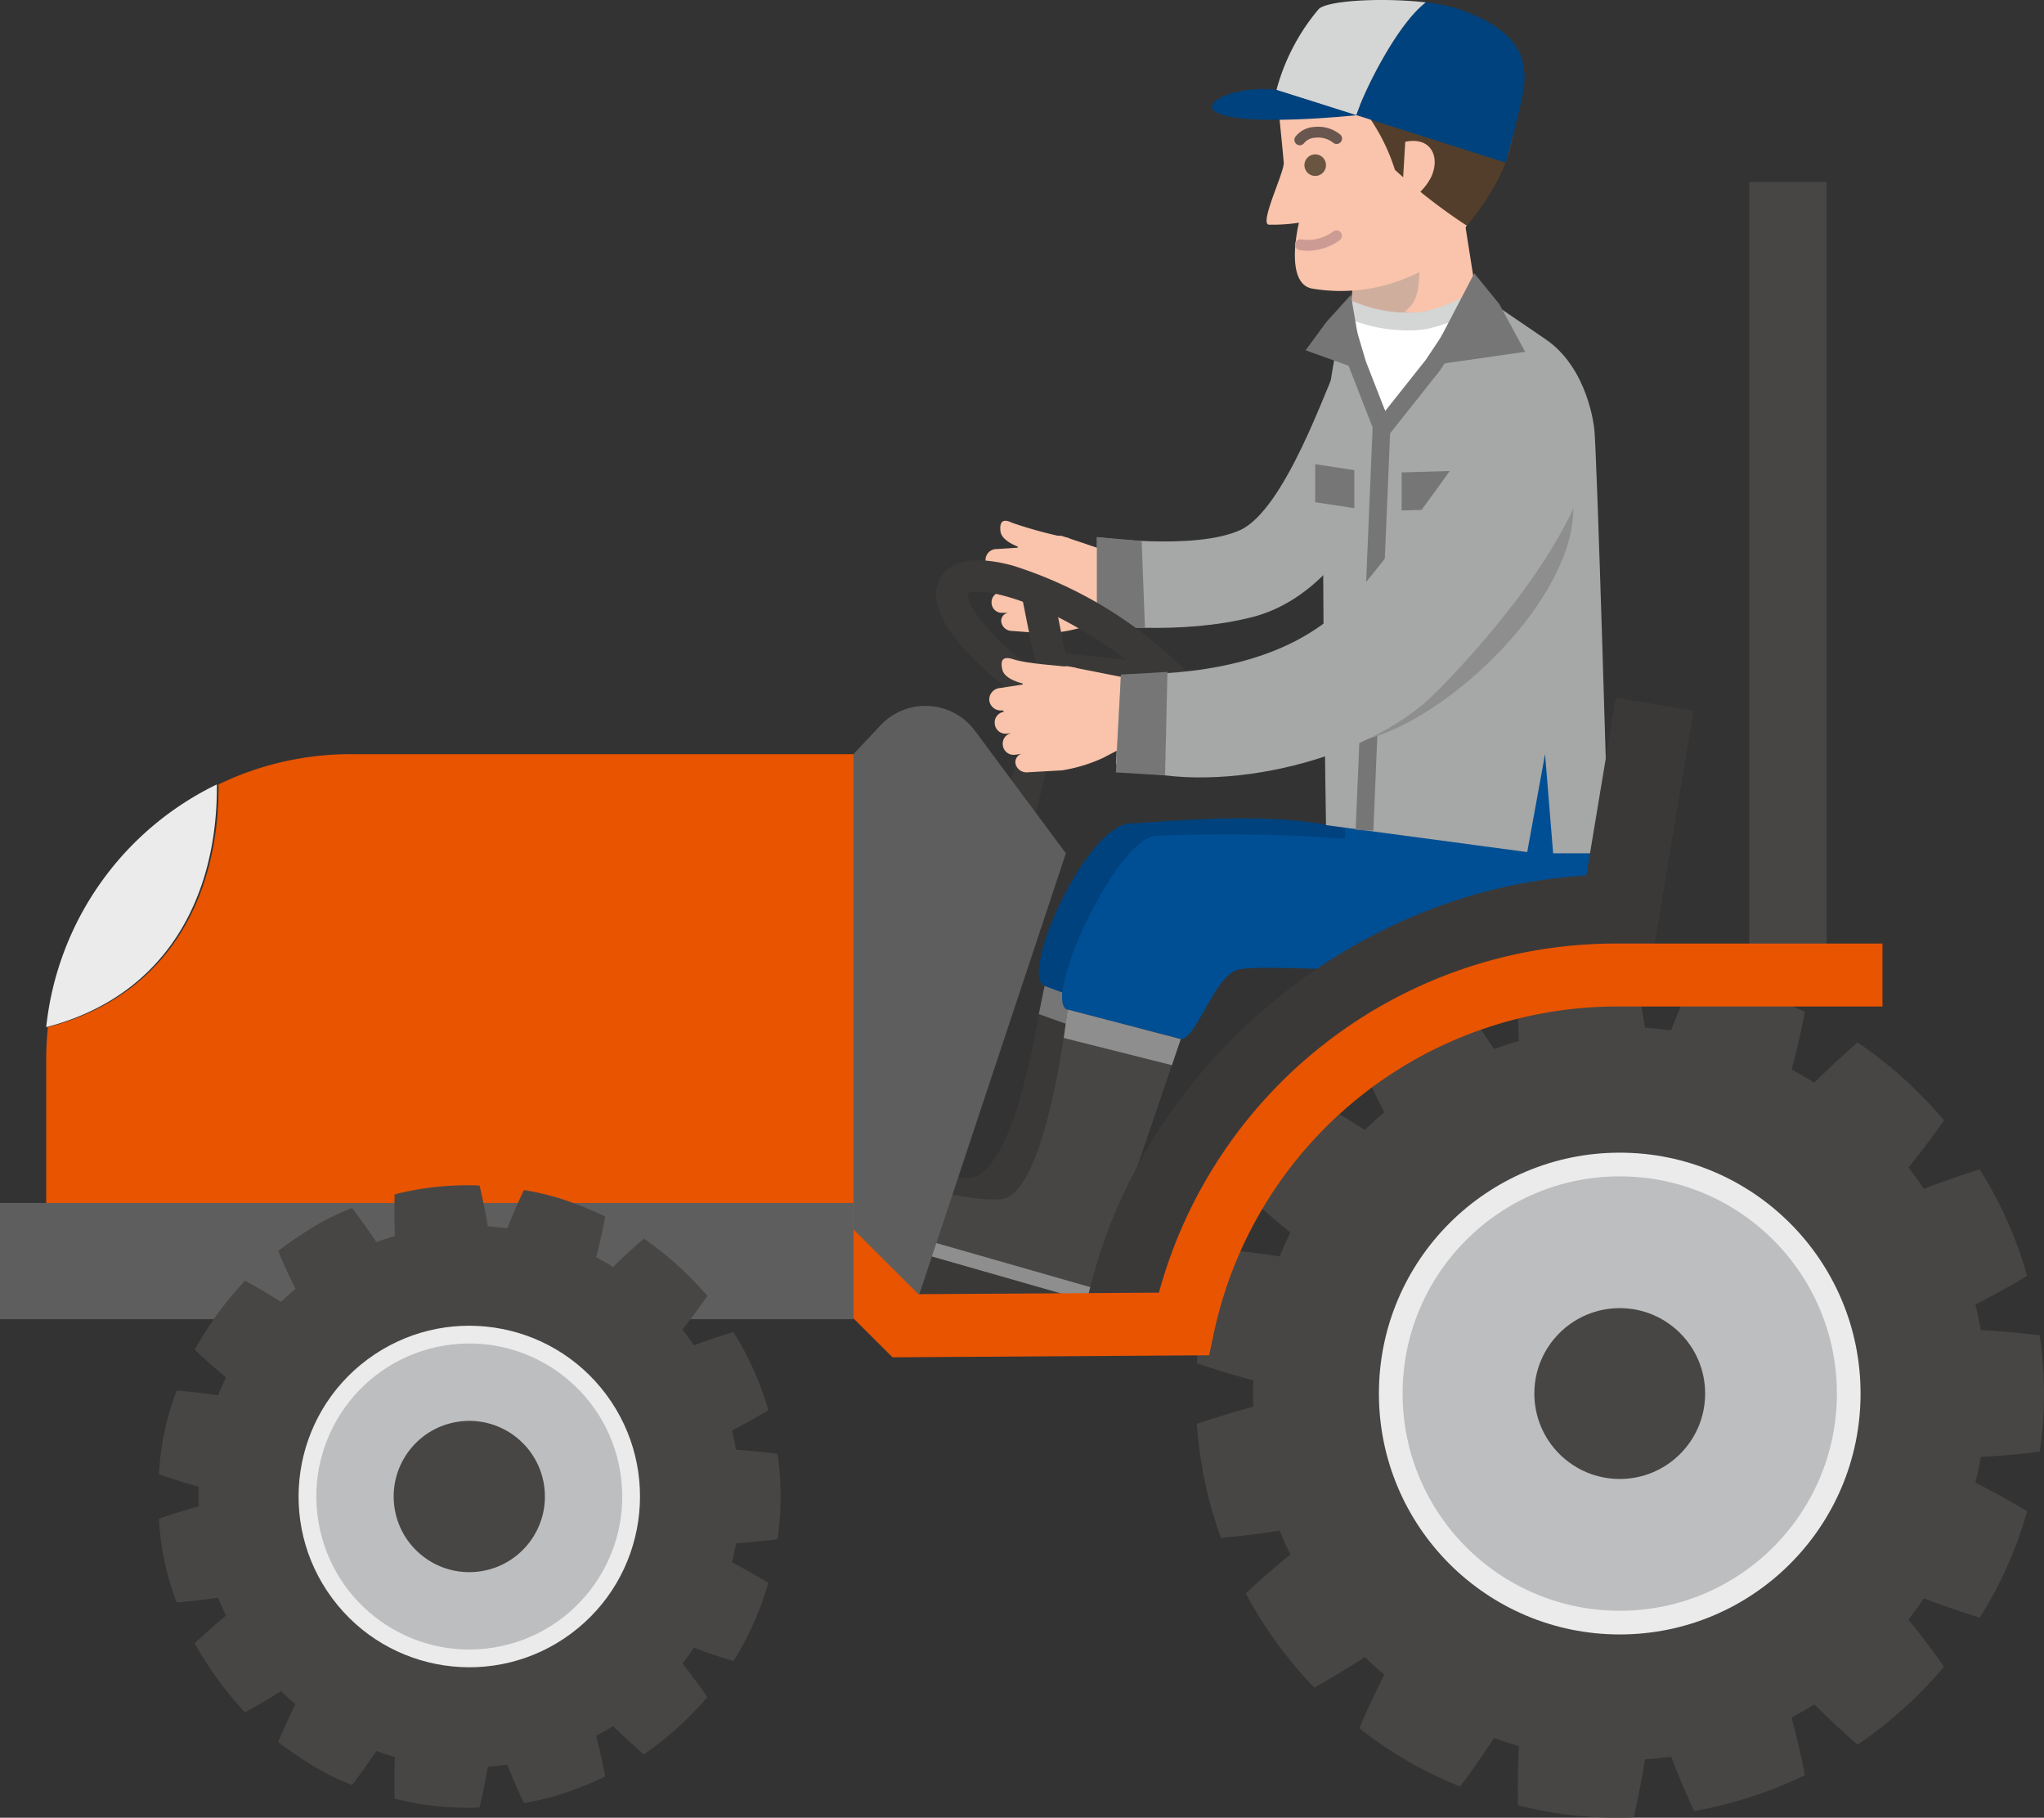 <svg xmlns="http://www.w3.org/2000/svg" width="240.753" height="214.047" viewBox="0 0 240.753 214.047"><rect x="0" y="0" width="240.753" height="214.047" fill="#333333" stroke="none"/><g transform="translate(0)"><g transform="translate(159.046 24.212)"><path d="M567.206,160.7l6.216-1.536,4.635-.33a12.3,12.3,0,0,1-5.22,8.141l-6.087-1.053Z" transform="translate(-566.75 -153.302)" fill="#d0ae9e"/><path d="M578.334,154.162l4.955-3.79,1.781,11.275-7.2,1.4-1.385-.2C579.011,161.283,577.961,157.251,578.334,154.162Z" transform="translate(-570.118 -150.372)" fill="#f9c4ab"/></g><path d="M566.225,169.676l12.859.054v15.355h-13.85Z" transform="translate(-407.179 -132.842)" fill="#fff"/><path d="M573.273,170.2a18.22,18.22,0,0,1-7.489-1.57l.9-1.879a16.5,16.5,0,0,0,7.685,1.323c2.265-.176,6.544-2.187,7.093-2.867l1.656,1.268c-1.006,1.316-6.063,3.482-8.587,3.678C574.123,170.187,573.7,170.2,573.273,170.2Z" transform="translate(-407.37 -131.296)" fill="#d4d5d5"/><path d="M552.841,126.718s.774,7.493.847,8.609-2.9,7.161-1.759,7.283a20.332,20.332,0,0,0,3.552-.232s-1.757,7,1.46,7.743a20.334,20.334,0,0,0,12.377-1.759c5.289-2.626,11.339-11.356,6.834-20.79S563.171,121.081,552.841,126.718Z" transform="translate(-402.484 -116.155)" fill="#f9c4ab"/><path d="M565.548,128.394c-3.228-5.171-5.212-1.7-8.285-3.158s-1.943-6.869,2.083-9.007c3.707-1.969,13.213-2.275,18.708,2.7,6.248,5.657,5.24,13.5-1.482,21.517a65.993,65.993,0,0,1-8.456-6.565A23.059,23.059,0,0,0,565.548,128.394Z" transform="translate(-403.813 -113.88)" fill="#533e2b"/><path d="M576.418,138.826c3.054-.643,4.143,1.792,3.058,4.133a6.652,6.652,0,0,1-3.492,3.188Z" transform="translate(-410.9 -122.127)" fill="#f9c4ab"/><path d="M558.491,142.5a1.269,1.269,0,1,0,1.184-1.35A1.269,1.269,0,0,0,558.491,142.5Z" transform="translate(-404.844 -122.969)" fill="#6a5540"/><path d="M557.315,138.351a.63.63,0,0,1-.376-.124.638.638,0,0,1-.138-.891,3.038,3.038,0,0,1,2.17-1.139,4.156,4.156,0,0,1,3.1.883.637.637,0,0,1-.837.961,2.888,2.888,0,0,0-2.126-.577,1.794,1.794,0,0,0-1.283.626A.636.636,0,0,1,557.315,138.351Z" transform="translate(-404.218 -121.245)" fill="#69564e"/><path d="M558.327,157.229a7.008,7.008,0,0,1-1-.075.637.637,0,1,1,.182-1.261,5.036,5.036,0,0,0,3.807-.949.637.637,0,0,1,.712,1.057A6.409,6.409,0,0,1,558.327,157.229Z" transform="translate(-404.252 -127.705)" fill="#cc9b94"/><path d="M549.433,129.458c-4.926-.481-8.548,1.422-7.4,2.445,2.372,2.11,16.991.543,16.991.543Z" transform="translate(-399.075 -118.894)" fill="#00427d"/><path d="M570.916,245.673l-24.58,2.279c-.625,1.41-1.041,7.1-1.14,8.453-8.425-1.786-20.975-.367-23.717-.306-5.244.118-13.223,17.862-10.162,19.147l11.037,5.278c1.813,0,4.238-8.466,6.945-9.462s24.714,1.34,32.756-1.264c3.428.275,10.321-5.309,10.248-12.637A46.866,46.866,0,0,0,570.916,245.673Z" transform="translate(-388.282 -159.147)" fill="#00427d"/><rect width="27.358" height="9.268" transform="translate(108.509 143.864)" fill="#3b3938"/><path d="M512.015,298.121l-13.2,29.022-22.876-9.066s1.8-4.941,3.711-5.063,7.852,2.3,10.72,2.25c5.363-.092,8.255-19.3,8.255-19.3Z" transform="translate(-376.272 -176.555)" fill="#3b3938"/><path d="M522.344,298.425l-11.707-4.211.68-3.312,12.369,4.572Z" transform="translate(-388.282 -174.802)" fill="#767676"/><path d="M577,249.216l-28.673,2.123c-.625,1.41-.08,6.441-.18,7.79a188.694,188.694,0,0,0-22.283-.333c-4.7.316-13.585,19.66-10.339,20.5l13.281,3.435c1.813,0,3.87-7.127,6.578-8.123s24.714,1.34,32.756-1.263c3.428.274,10.321-5.31,10.247-12.638A46.89,46.89,0,0,0,577,249.216Z" transform="translate(-389.732 -160.373)" fill="#004e93"/><g transform="translate(104.914 118.878)"><g transform="translate(0 0)"><path d="M518.244,298.628,507.971,328.81l-23.658-6.768s1.308-5.094,3.194-5.4,6.785,1.166,9.633.834c5.328-.621,7.782-22.322,7.782-22.322Z" transform="translate(-484.084 -295.151)" fill="#474645"/><rect width="1.663" height="24.607" transform="matrix(0.275, -0.961, 0.961, 0.275, 0, 27.691)" fill="#8e8e8f"/></g><path d="M527.868,301.7l-12.735-3.2.458-3.342,13.321,3.478Z" transform="translate(-494.752 -295.151)" fill="#8e8e8f"/></g><g transform="translate(116.08 61.327)"><path d="M502.968,216.435h0a1.209,1.209,0,0,0-1.216,1.2v.043a1.209,1.209,0,0,0,1.2,1.216h0l.734,0h0a.957.957,0,0,0-.794,1.008h0a1.252,1.252,0,0,0,1.193,1.119l3.862.287a17.663,17.663,0,0,0,4.726-.783l3.991-1.458.265-6.913L510,209.826l-3.95-.023a1.541,1.541,0,0,0-1.178.537l-.035.881-2.449.162a1.3,1.3,0,0,0-1.349,1.248h0a1.3,1.3,0,0,0,1.335,1.264l0,.075h0a1.209,1.209,0,0,0-1.216,1.2v.043a1.209,1.209,0,0,0,1.2,1.216h0Z" transform="translate(-501.04 -208.057)" fill="#f9c4ab"/><path d="M511.919,209.193a50.42,50.42,0,0,1-6.814-1.822c-1.378-.673-1.456.216-1.388.963.139,1.51,3.272,2.242,3.272,2.242Z" transform="translate(-501.961 -207.133)" fill="#f9c4ab"/></g><path d="M549.409,179.265c-1.168,2.153-6.121,16.9-11.432,19.317s-16.865.826-16.865.826V209.7s9.787,1.339,18.39-.9,12.9-11.169,12.9-11.169Z" transform="translate(-391.908 -136.161)" fill="#a6a7a7"/><path d="M521.113,210.07l5.265.452.389,10.235h-5.654Z" transform="translate(-391.908 -146.823)" fill="#767676"/><path d="M561.923,187.081c.258-10.387,1.984-15.763,1.984-15.763l1.148.845,4.865,9.845,11.509-14.479s2.634,1.8,6.635,4.522c5.061,3.447,5.717,10.5,5.717,10.5.315,1.892,1.69,50.03,1.69,50.03h-6.526l-.953-11.676-2.1,11.529-23.7-3.173S561.666,197.467,561.923,187.081Z" transform="translate(-406.009 -132.098)" fill="#a6a7a7"/><path d="M564.027,166.45l-2.887,3.191-2.444,3.333,6.874,2.467Z" transform="translate(-404.916 -131.725)" fill="#767676"/><path d="M586.06,162.561l2.931,3.6,3.062,5.645-11.7,1.674Z" transform="translate(-412.412 -130.379)" fill="#767676"/><path d="M572.729,182.556l-1.633-1.3,6.055-7.629,5.674-8.518,1.736,1.156-5.75,8.625Z" transform="translate(-409.208 -131.262)" fill="#767676"/><path d="M568.409,230.44l-2.083-.088,2-47.387-2.785-7.141-1.834-6.171,2-.594,1.822,6.129,2.9,7.427-.01.219Z" transform="translate(-406.65 -132.628)" fill="#767676"/><path d="M585.22,202.489l-9.225.266v-4.479l9.225-.266Z" transform="translate(-410.904 -142.649)" fill="#767676"/><path d="M565.041,202.117l-4.612-.7v-4.479l4.612.7Z" transform="translate(-405.516 -142.277)" fill="#767676"/><g transform="translate(0 21.428)"><g transform="translate(140.977 92.72)"><ellipse cx="43.186" cy="43.186" rx="43.186" ry="43.186" transform="translate(6.618 6.763)" fill="#474645"/><g transform="translate(0)"><g transform="translate(0 49.949)"><path d="M555.641,379.119a36.3,36.3,0,0,1-3.149-14.813,100.727,100.727,0,0,0-13.376,3.572,48.977,48.977,0,0,0,2.833,13.423A98.494,98.494,0,0,0,555.641,379.119Z" transform="translate(-539.116 -364.306)" fill="#474645"/><path d="M567.594,399.218a36.6,36.6,0,0,1-8.908-12.258,98.665,98.665,0,0,0-10.774,8.724,50.1,50.1,0,0,0,8.07,11.081A99.813,99.813,0,0,0,567.594,399.218Z" transform="translate(-542.161 -372.147)" fill="#474645"/><path d="M587.79,413.283a36.646,36.646,0,0,1-13.112-7.576,99.665,99.665,0,0,0-6.3,12.334,47.056,47.056,0,0,0,11.871,6.867A99.287,99.287,0,0,0,587.79,413.283Z" transform="translate(-549.245 -378.636)" fill="#474645"/></g><g transform="translate(37.8 71.353)"><path d="M612.747,418.876a36.47,36.47,0,0,1-15.076-1.582,96.166,96.166,0,0,0-.727,13.839,47.489,47.489,0,0,0,13.631,1.419A99.425,99.425,0,0,0,612.747,418.876Z" transform="translate(-596.925 -404.051)" fill="#474645"/><path d="M635.511,412.553a36.269,36.269,0,0,1-14.389,4.682,99.267,99.267,0,0,0,4.942,12.934,49.767,49.767,0,0,0,13.056-4.229A98.978,98.978,0,0,0,635.511,412.553Z" transform="translate(-605.301 -402.41)" fill="#474645"/><path d="M654.392,397.04a36.374,36.374,0,0,1-11.264,10.143,99.5,99.5,0,0,0,9.807,9.8,50.23,50.23,0,0,0,10.178-9.178A97.364,97.364,0,0,0,654.392,397.04Z" transform="translate(-612.918 -397.04)" fill="#474645"/></g><g transform="translate(79.274 23.561)"><path d="M666.519,375.9a36.425,36.425,0,0,1-6.164,13.822,100.151,100.151,0,0,0,12.93,4.984,47.185,47.185,0,0,0,5.583-12.533A98.29,98.29,0,0,0,666.519,375.9Z" transform="translate(-660.355 -341.931)" fill="#474645"/><path d="M669.782,352.7a36.574,36.574,0,0,1,0,15.163,97.113,97.113,0,0,0,13.832-.733,46.637,46.637,0,0,0,0-13.7A97.109,97.109,0,0,0,669.782,352.7Z" transform="translate(-663.618 -333.896)" fill="#474645"/><path d="M660.355,328.934a36.417,36.417,0,0,1,6.164,13.822,98.375,98.375,0,0,0,12.348-6.273,47.18,47.18,0,0,0-5.583-12.534A100.252,100.252,0,0,0,660.355,328.934Z" transform="translate(-660.355 -323.949)" fill="#474645"/></g><g transform="translate(37.8)"><path d="M643.128,310.869a36.376,36.376,0,0,1,11.264,10.144,97.427,97.427,0,0,0,8.721-10.77,50.235,50.235,0,0,0-10.178-9.178A99.516,99.516,0,0,0,643.128,310.869Z" transform="translate(-612.918 -292.467)" fill="#474645"/><path d="M621.122,302.052a36.267,36.267,0,0,1,14.389,4.682,98.969,98.969,0,0,0,3.609-13.387,49.77,49.77,0,0,0-13.056-4.229A99.28,99.28,0,0,0,621.122,302.052Z" transform="translate(-605.301 -288.331)" fill="#474645"/><path d="M597.671,303.218a36.459,36.459,0,0,1,15.076-1.582,99.412,99.412,0,0,0-2.172-13.675,47.492,47.492,0,0,0-13.631,1.418A96.162,96.162,0,0,0,597.671,303.218Z" transform="translate(-596.925 -287.916)" fill="#474645"/></g><g transform="translate(0 3.678)"><path d="M574.678,312.742a36.646,36.646,0,0,1,13.112-7.577,99.341,99.341,0,0,0-7.54-11.624,47.04,47.04,0,0,0-11.871,6.868A99.764,99.764,0,0,0,574.678,312.742Z" transform="translate(-549.245 -293.54)" fill="#474645"/><path d="M558.686,331.169a36.585,36.585,0,0,1,8.908-12.258,99.81,99.81,0,0,0-11.612-7.548,50.116,50.116,0,0,0-8.07,11.081A98.754,98.754,0,0,0,558.686,331.169Z" transform="translate(-542.161 -299.709)" fill="#474645"/><path d="M552.492,355.309a36.29,36.29,0,0,1,3.149-14.812,98.59,98.59,0,0,0-13.692-2.183,48.987,48.987,0,0,0-2.833,13.424A100.827,100.827,0,0,0,552.492,355.309Z" transform="translate(-539.116 -309.038)" fill="#474645"/></g></g></g><ellipse cx="28.366" cy="28.366" rx="28.366" ry="28.366" transform="translate(162.415 114.303)" fill="#ebebeb"/><ellipse cx="25.576" cy="25.576" rx="25.576" ry="25.576" transform="translate(165.206 117.094)" fill="#bdbebf"/><ellipse cx="10.059" cy="10.059" rx="10.059" ry="10.059" transform="translate(180.723 132.61)" fill="#474645"/><rect width="9.112" height="92.805" transform="translate(206.032)" fill="#474645"/><path d="M520.768,238.663a15.721,15.721,0,0,1-4-.6,49.751,49.751,0,0,1-21.651-13.715c-3.567-4.218-3.264-6.764-2.381-8.158s3.056-2.755,8.392-1.332a49.75,49.75,0,0,1,21.652,13.715c3.567,4.218,3.264,6.764,2.381,8.158C524.543,237.7,523.292,238.663,520.768,238.663Zm-24.9-20.49c-.291,1.006,2.651,5.927,11.158,11.316,8.557,5.42,14.281,5.953,15.012,5.241.313-.935-2.613-5.882-11.171-11.3C502.363,218.039,496.657,217.48,495.87,218.173Z" transform="translate(-381.887 -169.699)" fill="#3b3938"/><path d="M507.845,246.718l-3.609-.849,3.958-16.82-1.839-9.237,3.636-.723,2,10.026Z" transform="translate(-386.066 -171.373)" fill="#3b3938"/><rect width="3.707" height="14.903" transform="matrix(0.109, -0.994, 0.994, 0.109, 123.823, 59.051)" fill="#3b3938"/><path d="M473.3,246.149l3.183-3.392a7.265,7.265,0,0,1,11.088.581l10.748,14.486-17.885,53.81-14.6-17.5Z" transform="translate(-372.775 -178.77)" fill="#5f5e5e"/><path d="M527.907,313.376l-9.1-1.737c5.358-28.079,30.9-50.092,59.145-51.7L581.433,239l9.141,1.522-4.766,28.636-3.974-.048C556.79,268.832,532.622,288.669,527.907,313.376Z" transform="translate(-391.109 -178.266)" fill="#3b3938"/><path d="M476.826,331.989l-14.085-14.047,5.235-5.25,11.9,11.863,28.33-.18a55.792,55.792,0,0,1,53.819-41.108h31.406v7.414H562.021a48.581,48.581,0,0,0-47.279,38.16l-.624,2.91Z" transform="translate(-371.703 -193.587)" fill="#e85400"/><g transform="translate(5.443 67.378)"><path d="M331.836,283.193a35.929,35.929,0,0,1,20.1-28.583C352.047,267.356,346.347,279.421,331.836,283.193Z" transform="translate(-331.836 -251.046)" fill="#ebebeb"/><path d="M352.131,252.723a35.761,35.761,0,0,1,15.613-3.564h59.174v60.733H331.836V285.066a36.26,36.26,0,0,1,.2-3.76C346.543,277.534,352.244,265.469,352.131,252.723Z" transform="translate(-331.836 -249.159)" fill="#e85400"/></g><rect width="100.525" height="13.687" transform="translate(0 120.228)" fill="#5f5e5e"/><g transform="translate(18.724 118.139)"><g transform="translate(0)"><ellipse cx="31.892" cy="31.892" rx="31.892" ry="31.892" transform="translate(4.66 4.762)" fill="#474645"/><g transform="translate(0 36.654)"><path d="M363.951,393.862a26.894,26.894,0,0,1-2.357-11.015,72.838,72.838,0,0,0-9.446,2.623,31.826,31.826,0,0,0,2.088,9.847A69.375,69.375,0,0,0,363.951,393.862Z" transform="translate(-352.148 -382.847)" fill="#474645"/><path d="M372.813,408.795a27.35,27.35,0,0,1-6.637-9.1,72.476,72.476,0,0,0-7.6,6.268,41.075,41.075,0,0,0,5.933,8.13A70.33,70.33,0,0,0,372.813,408.795Z" transform="translate(-354.373 -388.678)" fill="#474645"/><path d="M387.757,419.266a27.2,27.2,0,0,1-9.737-5.653,69.364,69.364,0,0,0-4.4,8.8c1.076.8,2.127,1.567,3.271,2.264a27.575,27.575,0,0,0,5.438,2.785A72,72,0,0,0,387.757,419.266Z" transform="translate(-359.58 -393.496)" fill="#474645"/></g><g transform="translate(27.732 52.563)"><path d="M406.219,423.443a26.939,26.939,0,0,1-11.213-1.184,69.374,69.374,0,0,0-.421,9.807,34.84,34.84,0,0,0,10,1.046A72.334,72.334,0,0,0,406.219,423.443Z" transform="translate(-394.561 -412.398)" fill="#474645"/><path d="M423.087,418.718a26.906,26.906,0,0,1-10.7,3.5,72.052,72.052,0,0,0,3.59,9.13,30.237,30.237,0,0,0,6.677-1.858c1-.365,1.941-.8,2.9-1.258A68.36,68.36,0,0,0,423.087,418.718Z" transform="translate(-400.732 -411.172)" fill="#474645"/><path d="M437.119,407.178a27.435,27.435,0,0,1-8.37,7.546,72.674,72.674,0,0,0,7.036,6.912,39.636,39.636,0,0,0,7.47-6.745A71.366,71.366,0,0,0,437.119,407.178Z" transform="translate(-406.394 -407.178)" fill="#474645"/></g><g transform="translate(58.457 17.289)"><path d="M446.152,391.472a27.03,27.03,0,0,1-4.6,10.27,69.983,69.983,0,0,0,9.209,3.455A35.814,35.814,0,0,0,454.866,396,71.711,71.711,0,0,0,446.152,391.472Z" transform="translate(-441.549 -366.467)" fill="#474645"/><path d="M448.589,374.221a26.988,26.988,0,0,1,0,11.279,70.65,70.65,0,0,0,9.791-.614,34.48,34.48,0,0,0,0-10.052A70.653,70.653,0,0,0,448.589,374.221Z" transform="translate(-443.986 -360.495)" fill="#474645"/><path d="M441.549,356.686a27.033,27.033,0,0,1,4.6,10.27,71.892,71.892,0,0,0,8.714-4.531,35.828,35.828,0,0,0-4.108-9.194A70.066,70.066,0,0,0,441.549,356.686Z" transform="translate(-441.549 -353.231)" fill="#474645"/></g><g transform="translate(27.732)"><path d="M428.749,343.317a27.433,27.433,0,0,1,8.37,7.545,71.369,71.369,0,0,0,6.136-7.713,39.607,39.607,0,0,0-7.47-6.744A72.6,72.6,0,0,0,428.749,343.317Z" transform="translate(-406.394 -330.118)" fill="#474645"/><path d="M412.39,336.79a26.9,26.9,0,0,1,10.7,3.5,68.407,68.407,0,0,0,2.47-9.514c-.959-.46-1.9-.893-2.9-1.258a30.237,30.237,0,0,0-6.677-1.858A72.089,72.089,0,0,0,412.39,336.79Z" transform="translate(-400.732 -327.091)" fill="#474645"/><path d="M395.005,337.674a26.939,26.939,0,0,1,11.213-1.185,72.305,72.305,0,0,0-1.632-9.668,34.811,34.811,0,0,0-10,1.046A69.387,69.387,0,0,0,395.005,337.674Z" transform="translate(-394.561 -326.79)" fill="#474645"/></g><g transform="translate(0 2.682)"><path d="M378.02,344.746a27.192,27.192,0,0,1,9.737-5.653,72.011,72.011,0,0,0-5.428-8.2,27.61,27.61,0,0,0-5.438,2.785c-1.144.7-2.2,1.465-3.271,2.264A69.366,69.366,0,0,0,378.02,344.746Z" transform="translate(-359.58 -330.892)" fill="#474645"/><path d="M366.176,358.378a27.35,27.35,0,0,1,6.637-9.1,70.4,70.4,0,0,0-8.3-5.3,41.116,41.116,0,0,0-5.933,8.13A72.313,72.313,0,0,0,366.176,358.378Z" transform="translate(-354.373 -335.422)" fill="#474645"/><path d="M361.594,376.246a26.9,26.9,0,0,1,2.357-11.016,69.574,69.574,0,0,0-9.715-1.454,31.812,31.812,0,0,0-2.088,9.847A73.028,73.028,0,0,0,361.594,376.246Z" transform="translate(-352.148 -342.274)" fill="#474645"/></g></g></g><ellipse cx="20.107" cy="20.107" rx="20.107" ry="20.107" transform="translate(27.144 150.644) rotate(-36.612)" fill="#ebebeb"/><ellipse cx="18.016" cy="18.016" rx="18.016" ry="18.016" transform="translate(34.585 139.924) rotate(-9.298)" fill="#bdbebf"/><ellipse cx="8.907" cy="8.907" rx="8.907" ry="8.907" transform="translate(45.052 147.435) rotate(-9.257)" fill="#474645"/></g><g transform="translate(116.511 77.492)"><path d="M504.407,241.17h0a1.272,1.272,0,0,0-1.105,1.421l.005.045a1.274,1.274,0,0,0,1.421,1.106h0l.767-.1h0a1.006,1.006,0,0,0-.691,1.161h0a1.317,1.317,0,0,0,1.4,1.005l4.072-.228a18.63,18.63,0,0,0,4.826-1.465l3.966-2.069L518.4,234.8l-7.552-1.49-4.127.517a1.623,1.623,0,0,0-1.156.722l.084.925-2.7.412a1.37,1.37,0,0,0-1.238,1.488h0a1.37,1.37,0,0,0,1.566,1.137l.18.17h0a1.272,1.272,0,0,0-1.1,1.421l.005.045a1.274,1.274,0,0,0,1.421,1.106h0Z" transform="translate(-501.698 -232.358)" fill="#f9c4ab"/><path d="M512.7,232.972c-1.856-.207-5.833-.455-7.364-.969s-1.49.425-1.316,1.2c.351,1.558,3.723,1.892,3.723,1.892Z" transform="translate(-502.474 -231.856)" fill="#f9c4ab"/></g><path d="M591.5,204.86c0,10.691-14.272,24.4-24.154,27.16s-2.091-2.717-2.091-2.717Z" transform="translate(-406.175 -145.02)" fill="#8e8e8f"/><path d="M565.565,189.791s-9.511,13.687-13.876,18.086c-7.281,7.34-18.255,8.343-26.57,8.343l-.6,10.508c11.012,4.145,29.425-.208,37.486-8.211,8.244-8.185,25.441-28.685,15.386-36.036C572.727,179.071,570.4,181.806,565.565,189.791Z" transform="translate(-393.086 -136.776)" fill="#a6a7a7"/><g transform="translate(150.357)"><path d="M576.01,113.775a19.1,19.1,0,0,1,3.692.733c7.457,2.508,8.63,6.08,7.627,10.624-.789,3.577-1.916,7.518-1.916,7.518l-17.6-5.606C568.952,123.7,572.763,116.237,576.01,113.775Z" transform="translate(-558.429 -113.493)" fill="#00427d"/><path d="M558.394,114.453c.9-1.077,7.66-1.406,12.649-.827-3.247,2.462-7.058,9.926-8.2,13.269l-9.382-2.988A24.6,24.6,0,0,1,558.394,114.453Z" transform="translate(-553.462 -113.343)" fill="#d4d5d5"/></g><path d="M525.119,234.67l5.477-.325-.287,12.189-5.79-.355Z" transform="translate(-393.086 -155.226)" fill="#767676"/></g></svg>